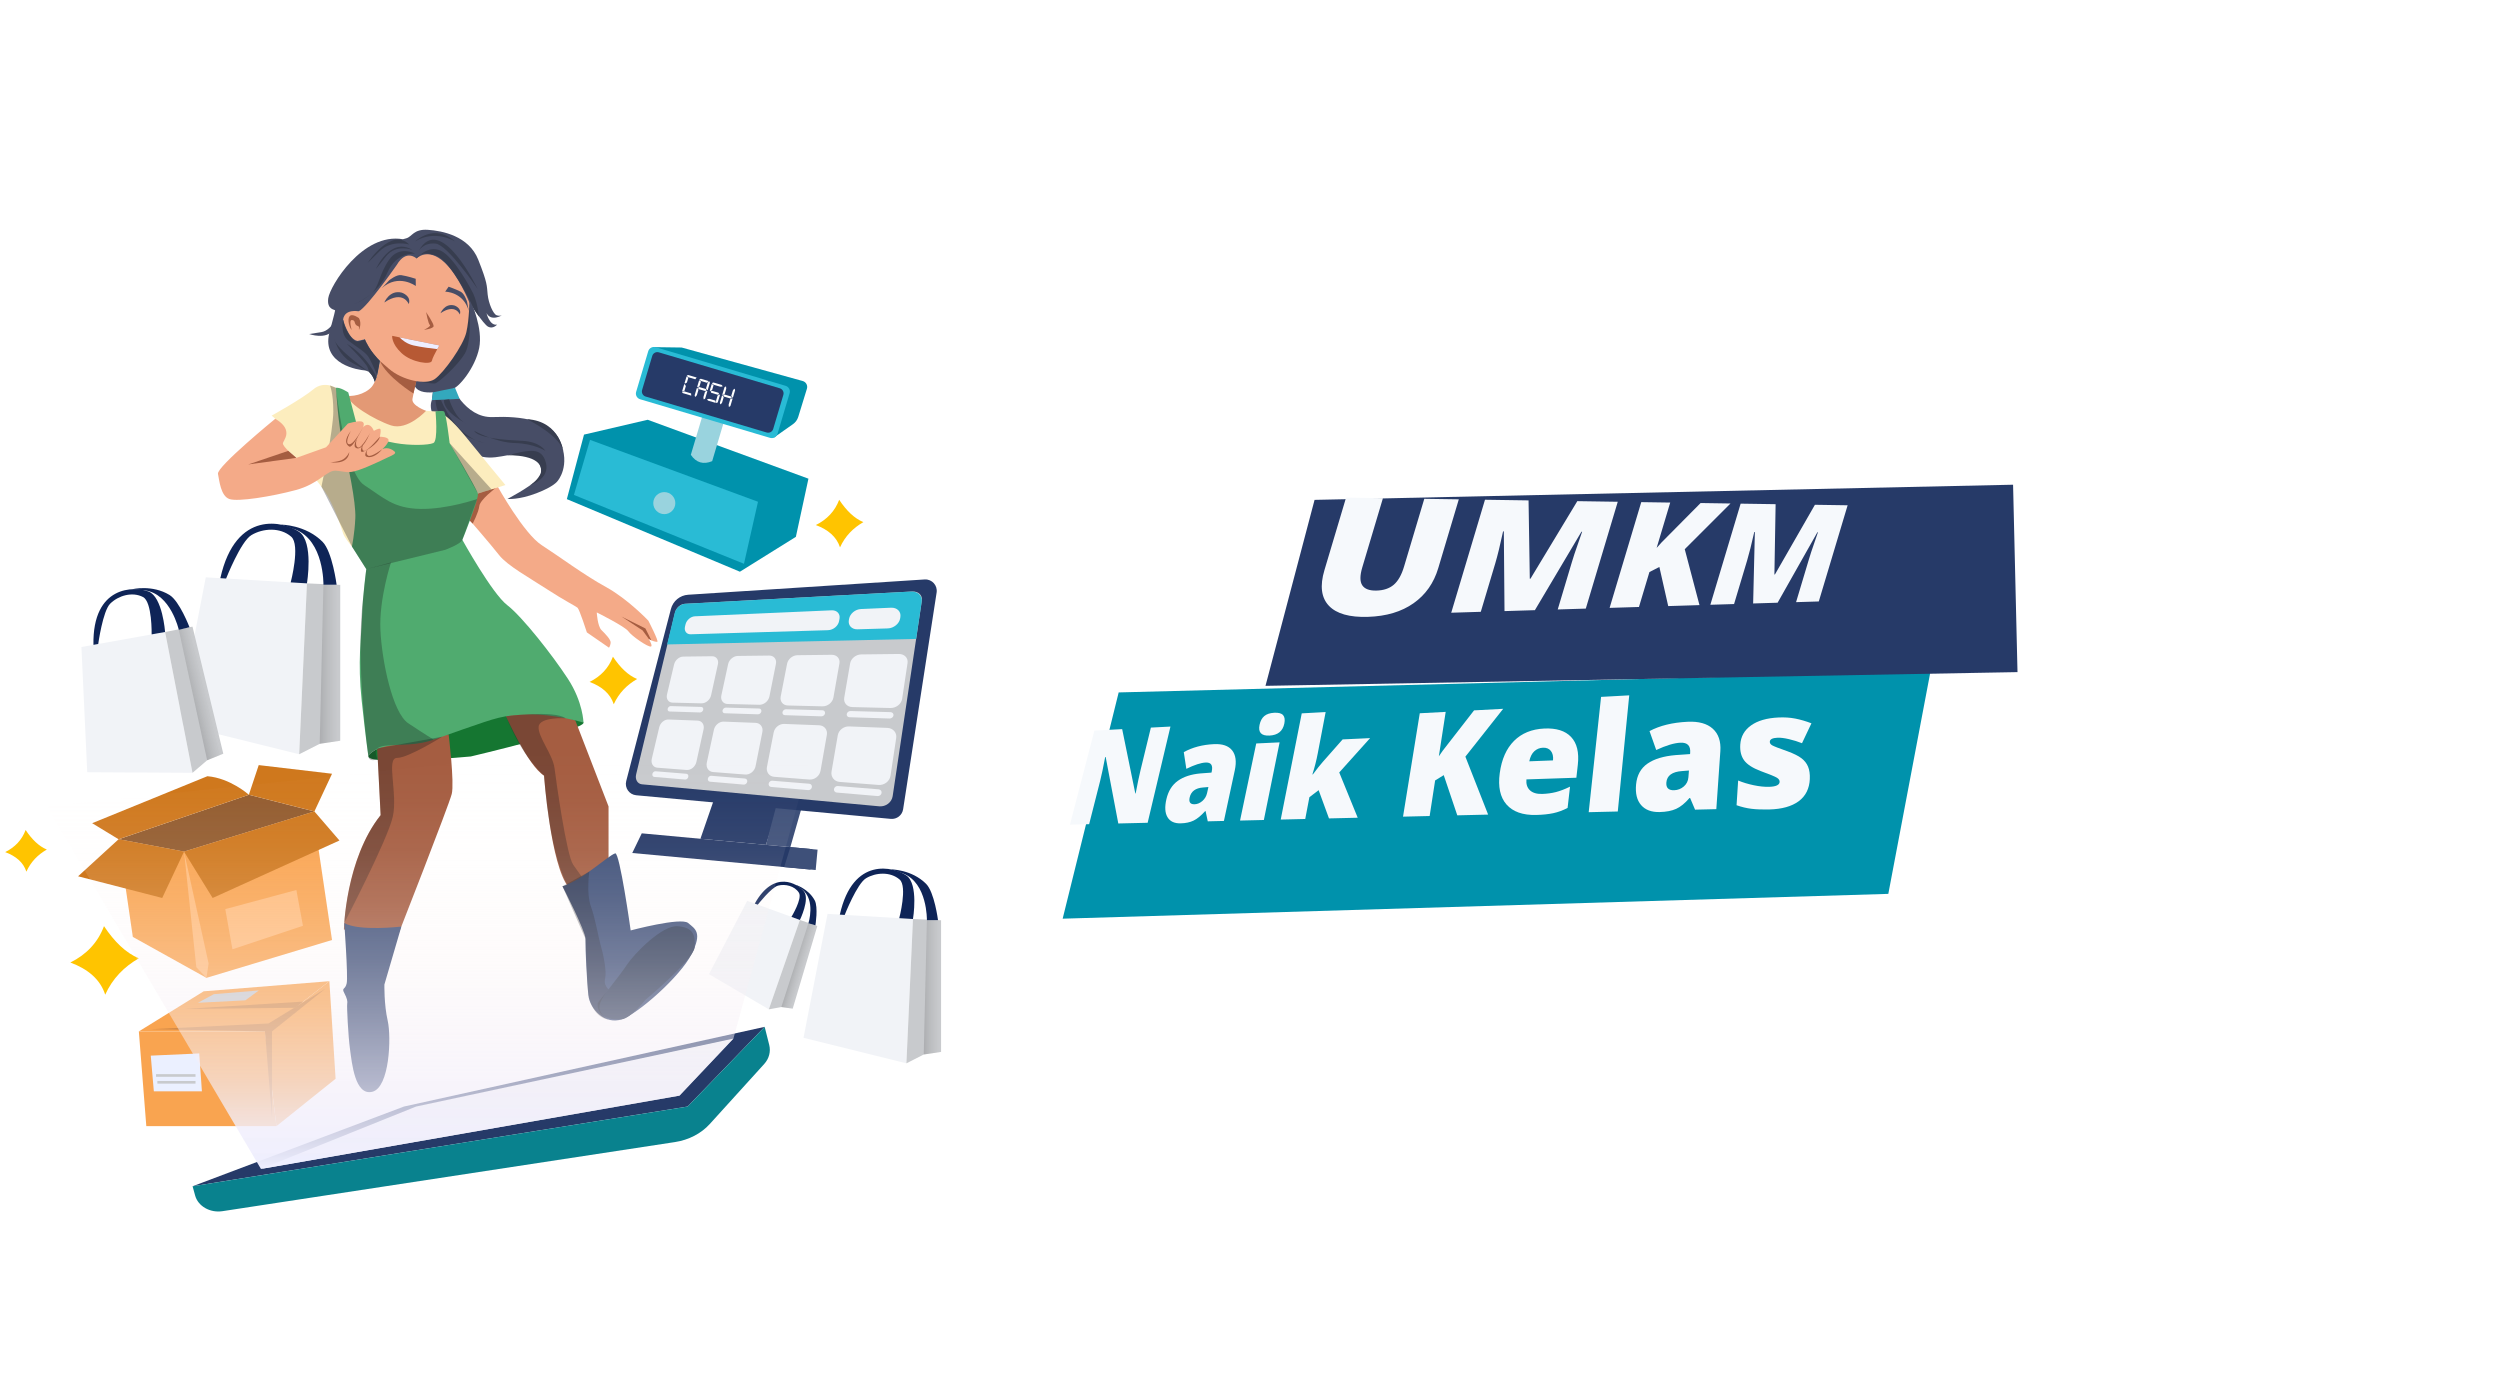 <svg width="422" height="236" viewBox="0 0 422 236" fill="none" xmlns="http://www.w3.org/2000/svg">
<path d="M53.07 138.642L56.047 158.672L34.848 165.064L22.421 158.151L20.014 141.667L31.062 143.753L53.07 136.972V138.642Z" fill="#F9A450"/>
<path d="M42.007 134.156L53.07 136.972L31.062 143.753L20.014 141.667L42.007 134.156Z" fill="#935C2F"/>
<path d="M57.299 141.876L53.07 136.972L31.062 143.753L35.893 151.579L57.299 141.876Z" fill="#CF781D"/>
<path d="M27.382 151.579L31.062 143.753L20.014 141.667L13.18 147.919L27.382 151.579Z" fill="#CF781D"/>
<path d="M15.555 138.954L20.014 141.667L42.009 134.156C42.009 134.156 38.87 131.34 35.006 131.025L15.557 138.954H15.555Z" fill="#CF781D"/>
<path d="M53.07 136.972L56.047 130.608L43.673 129.148L42.007 134.156L53.07 136.972Z" fill="#CF781D"/>
<path d="M35.213 162.638L31.062 143.753L33.138 163.264L34.848 165.064L35.213 162.638Z" fill="#FFBC7C"/>
<path d="M38.029 153.456L39.233 160.237L51.138 156.274L50.026 150.229L38.029 153.456Z" fill="#FFBC7C"/>
<path d="M23.436 174.102L24.697 190.091H46.663L44.727 174.102H23.436Z" fill="#F9A450"/>
<path d="M55.595 165.623L44.727 174.102L46.663 190.091L56.649 182.096L55.595 165.623Z" fill="#F9A450"/>
<path d="M34.379 167.333L23.436 174.102H44.727L55.595 165.623L34.379 167.333Z" fill="#F9A450"/>
<path d="M31.178 170.31L51.178 169.067L49.831 170.12L31.178 170.31Z" fill="#D38946"/>
<path d="M25.447 173.729L44.727 174.102L45.917 188.754V174.102L54.924 166.888L45.322 172.763L25.447 173.729Z" fill="#D38946"/>
<path d="M25.447 178.192L25.968 184.216H34.082L33.634 177.821L25.447 178.192Z" fill="#EBF0FF"/>
<path d="M33.003 181.316H26.34V181.763H33.003V181.316Z" fill="#C8CACD"/>
<path d="M33.003 182.468H26.564V182.915H33.003V182.468Z" fill="#C8CACD"/>
<path d="M36.092 167.816L33.412 169.268L41.414 168.858L43.684 167.186L36.092 167.816Z" fill="#C8CACD"/>
<path d="M34.738 97.453L29.939 122.221L50.501 127.319L51.812 98.472L34.738 97.453Z" fill="#F1F3F7"/>
<path d="M57.43 98.728L51.812 98.472L50.501 127.319L53.965 125.558L57.43 125.037V98.728Z" fill="#C8CACD"/>
<path d="M38.169 97.658C38.169 97.658 40.631 91.408 42.432 90.328C44.399 89.149 47.302 88.98 49.154 90.59C50.742 91.969 49.069 98.308 49.069 98.308L51.812 98.472C51.812 98.472 52.986 91.505 50.499 89.778C48.012 88.048 39.82 85.869 37.191 97.599L38.167 97.658H38.169Z" fill="#0E2457"/>
<path d="M54.597 98.698C54.597 98.698 54.732 91.269 49.838 89.379L47.431 88.554C47.431 88.554 51.548 88.554 54.434 91.442C56.106 93.115 56.818 98.698 56.818 98.698H54.599H54.597Z" fill="#0E2457"/>
<path style="mix-blend-mode:multiply" opacity="0.2" d="M54.597 98.698L53.965 125.558L57.43 125.037V98.727L54.597 98.698Z" fill="url(#paint0_linear_3316_92045)"/>
<path d="M139.689 154.264L135.635 175.182L153.001 179.489L154.109 155.127L139.689 154.264Z" fill="#F1F3F7"/>
<path d="M158.853 155.34L154.109 155.127L153.001 179.489L155.927 178.002L158.853 177.561V155.34Z" fill="#C8CACD"/>
<path d="M142.586 154.439C142.586 154.439 144.663 149.161 146.185 148.25C147.847 147.255 150.298 147.113 151.863 148.472C153.203 149.636 151.793 154.989 151.793 154.989L154.109 155.129C154.109 155.129 155.101 149.246 153 147.786C150.9 146.326 143.981 144.485 141.762 154.392L142.586 154.441V154.439Z" fill="#0E2457"/>
<path d="M156.461 155.316C156.461 155.316 156.575 149.041 152.441 147.447L150.408 146.75C150.408 146.75 153.885 146.75 156.322 149.189C157.734 150.602 158.334 155.316 158.334 155.316H156.459H156.461Z" fill="#0E2457"/>
<path style="mix-blend-mode:multiply" opacity="0.2" d="M156.461 155.316L155.927 178.002L158.853 177.561V155.34L156.461 155.316Z" fill="url(#paint1_linear_3316_92045)"/>
<path d="M13.744 109.213L14.725 130.351L32.494 130.452L27.866 106.678L13.744 109.213Z" fill="#F1F3F7"/>
<path d="M32.494 105.777L27.866 106.678L32.494 130.452L34.97 128.334L37.692 127.227L32.494 105.777Z" fill="#C8CACD"/>
<path d="M16.581 108.705C16.581 108.705 17.352 103.126 18.608 101.89C19.978 100.54 22.313 99.831 24.14 100.778C25.706 101.59 25.596 107.087 25.596 107.087L27.866 106.68C27.866 106.68 27.446 100.77 25.077 99.85C22.708 98.93 15.6 98.77 15.773 108.85L16.579 108.705H16.581Z" fill="#0E2457"/>
<path d="M30.18 106.313C30.18 106.313 28.822 100.229 24.458 99.656L22.332 99.457C22.332 99.457 25.689 98.645 28.611 100.43C30.304 101.463 31.987 105.876 31.987 105.876L30.178 106.315L30.18 106.313Z" fill="#0E2457"/>
<path style="mix-blend-mode:multiply" opacity="0.2" d="M30.18 106.313L34.97 128.334L37.692 127.227L32.494 105.777L30.18 106.313Z" fill="url(#paint2_linear_3316_92045)"/>
<path d="M126.13 152.06L119.676 164.437L129.774 170.379L135.023 155.289L126.13 152.06Z" fill="#F1F3F7"/>
<path d="M137.962 156.308L135.023 155.289L129.774 170.379L131.89 169.991L133.809 170.261L137.962 156.308Z" fill="#C8CACD"/>
<path d="M127.917 152.707C127.917 152.707 130.207 149.782 131.333 149.493C132.561 149.176 134.128 149.545 134.856 150.691C135.481 151.671 133.594 154.77 133.594 154.77L135.023 155.289C135.023 155.289 136.746 151.779 135.699 150.471C134.654 149.163 130.653 146.717 127.408 152.524L127.917 152.709V152.707Z" fill="#0E2457"/>
<path d="M136.463 155.848C136.463 155.848 137.707 151.929 135.41 150.157L134.263 149.341C134.263 149.341 136.446 149.988 137.521 151.975C138.144 153.125 137.639 156.198 137.639 156.198L136.463 155.848Z" fill="#0E2457"/>
<path style="mix-blend-mode:multiply" opacity="0.2" d="M136.463 155.848L131.89 169.991L133.809 170.261L137.962 156.308L136.463 155.848Z" fill="url(#paint3_linear_3316_92045)"/>
<path opacity="0.64" d="M23.016 46.429L20.819 93.416L115.104 63.569L106.314 63.671L27.48 88.379L23.016 46.429Z" fill="white"/>
<path opacity="0.64" d="M34.288 61.468L32.678 85.386L38.954 82.393L40.01 57.239L34.288 61.468Z" fill="white"/>
<path opacity="0.64" d="M42.638 55.044L41.743 81.391L48.278 78.993V50.447L42.638 55.044Z" fill="white"/>
<path opacity="0.64" d="M49.652 48.654L50.026 77.288L57.924 75.223V43.523L49.652 48.654Z" fill="white"/>
<path opacity="0.64" d="M79.125 35.857L78.68 71.492L86.042 69.448L87.461 31.257L79.125 35.857Z" fill="white"/>
<path opacity="0.64" d="M90.621 29.96L88.943 67.512L96.345 64.97L98.49 25.258L90.621 29.96Z" fill="white"/>
<path opacity="0.64" d="M100.278 23.707L98.496 64.348L107.42 61.547L109.219 18.883L100.278 23.707Z" fill="white"/>
<g opacity="0.64">
<path d="M33.231 53.94C43.356 45.13 54.419 35.728 64.669 27.068C66.078 25.887 67.915 24.296 69.335 23.134C71.337 21.607 74.411 22.444 75.393 24.764C75.661 25.355 75.741 25.971 75.747 26.602L75.849 29.557L75.899 31.033L75.901 31.126C75.922 30.702 75.728 30.116 75.412 29.761C74.858 29.069 73.849 28.808 73.015 29.124C72.868 29.181 72.709 29.257 72.599 29.333C72.635 29.31 72.694 29.264 72.73 29.238C82.617 22.157 93.533 14.412 103.523 7.47L108.134 14.395C102.41 18.061 93.953 23.309 88.092 26.968C84.127 29.449 80.12 31.896 76.14 34.355C73.936 35.918 70.786 34.855 70.043 32.248C69.939 31.892 69.888 31.472 69.893 31.124L69.895 31.031L69.945 29.555L70.047 26.599L70.053 26.414V26.367C70.066 27.608 71.54 28.35 72.532 27.599C60.122 36.536 46.605 46.29 34.094 55.041L33.228 53.936L33.231 53.94Z" fill="white"/>
<path d="M94.951 7.002L117.358 4.5L110.986 19.687L94.951 7.002Z" fill="white"/>
</g>
<path d="M79.533 51.023C79.533 51.023 81.559 55.411 80.884 58.756C80.208 62.102 77.348 65.609 76.195 65.721C75.042 65.833 69.91 67.503 69.793 64.247L78.578 49.612L79.533 51.023Z" fill="#474D66"/>
<path d="M79.197 51.342C79.197 51.342 79.752 57.501 78.481 59.653C77.21 61.804 73.951 64.622 73.474 64.721C72.996 64.82 70.969 64.449 70.969 64.449L79.197 51.34V51.342Z" fill="#373D4F"/>
<path d="M64.254 59.779C64.254 59.779 63.897 63.987 62.744 65.297C61.591 66.607 59.347 67.084 57.926 66.727C56.505 66.371 56.267 66.291 56.267 66.291C56.267 66.291 62.733 72.665 66.54 72.722C72.462 72.811 71.926 69.347 71.926 69.347C71.926 69.347 69.462 68.474 69.62 67.362C69.779 66.251 70.693 62.597 70.693 62.597C70.693 62.597 64.693 58.547 64.256 59.779H64.254Z" fill="#E39975"/>
<path d="M69.793 66.423C69.793 66.423 65.292 63.643 64.116 60.916L70.427 63.669L69.793 66.421V66.423Z" fill="#A55D41"/>
<path d="M79.235 50.646C79.235 50.646 79.235 53.822 78.718 56.086C78.2 58.349 74.903 62.916 73.393 63.987C71.883 65.059 67.87 64.186 65.643 62.241C63.415 60.296 61.788 59.104 61.589 57.278C61.589 57.278 58.967 58.469 58.211 55.809C57.455 53.15 58.171 51.441 60.557 52.553C60.557 52.553 64.849 44.889 66.916 43.936C68.983 42.983 70.412 41.118 74.784 42.428C79.157 43.738 79.258 49.617 79.235 50.646Z" fill="#F4AA88"/>
<path d="M71.924 52.671C71.924 52.671 72.28 54.656 72.559 54.854C72.838 55.052 71.565 55.687 71.565 55.687C71.565 55.687 73.154 55.489 73.195 55.052C73.235 54.616 71.924 52.671 71.924 52.671Z" fill="#A55D41"/>
<path d="M60.597 53.704C60.597 53.704 59.444 52.831 59.007 53.386C58.57 53.941 59.007 55.371 59.364 55.689C59.364 55.689 58.847 53.983 59.404 54.021C59.961 54.059 59.801 54.457 60.039 54.776C60.278 55.094 60.635 55.014 60.597 55.253C60.559 55.491 60.599 55.689 60.599 55.689C60.599 55.689 61.112 54.618 60.597 53.704Z" fill="#A55D41"/>
<path d="M69.002 51.342C69.002 51.342 68.088 48.88 64.868 51.063C64.868 51.063 65.742 48.88 67.809 49.395C67.809 49.395 69.479 49.912 69.002 51.34V51.342Z" fill="#474D66"/>
<path d="M77.618 53.095C77.618 53.095 76.896 51.15 74.352 52.875C74.352 52.875 75.042 51.15 76.676 51.557C76.676 51.557 77.996 51.964 77.618 53.095Z" fill="#474D66"/>
<path d="M70.188 48.281C70.188 48.281 67.277 46.102 64.431 48.654L65.689 47.317C65.689 47.317 66.916 46.315 67.722 46.442C68.831 46.615 70.171 47.058 70.171 47.058L70.188 48.281Z" fill="#474D66"/>
<path d="M75.144 49.233C75.144 49.233 78.258 49.245 79.125 52.5L78.838 50.916C78.838 50.916 78.42 49.583 77.778 49.247C76.898 48.788 75.724 48.395 75.724 48.395L75.144 49.233Z" fill="#474D66"/>
<path d="M66.979 44.71C66.979 44.71 62.108 51.717 60.559 52.553C60.559 52.553 58.135 52.057 57.926 53.962C57.926 53.962 58.754 57.271 60.341 57.543L61.591 57.277C61.591 57.277 62.592 59.593 64.118 60.916C64.118 60.916 63.753 63.603 63.249 64.449C63.249 64.449 62.803 62.616 61.65 62.536C60.498 62.456 54.337 61.542 55.57 56.263C55.57 56.263 56.564 52.609 56.564 52.411C56.564 52.213 55.127 52.333 55.409 50.327C55.69 48.321 61.175 39.19 68.012 40.382L68.584 40.224C69.582 39.947 69.8 38.635 72.224 38.794C74.647 38.952 79.138 39.825 80.728 43.837C82.317 47.849 82.159 48.165 82.317 49.713C82.476 51.262 83.272 53.021 83.827 53.213C84.382 53.405 84.741 53.213 84.741 53.213C84.741 53.213 82.913 54.358 82.119 52.85C82.119 52.85 82.636 55.033 83.907 54.795C83.907 54.795 83.232 55.588 82.398 55.151C81.564 54.715 79.199 50.983 79.199 50.983C79.199 50.983 77.365 46.433 75.006 44.273C72.145 41.654 70.315 43.639 70.315 43.639C70.315 43.639 68.584 41.976 66.981 44.71H66.979Z" fill="#474D66"/>
<path d="M57.398 52.295C57.24 52.652 56.245 55.75 54.219 56.067L52.192 56.385C52.192 56.385 55.053 57.417 56.264 55.691L57.396 52.297L57.398 52.295Z" fill="#474D66"/>
<path d="M76.037 64.721C76.037 64.721 78.42 70.598 83.189 70.4C87.959 70.201 92.984 70.925 94.516 74.409C96.385 78.657 94.12 81.199 94.12 81.199C94.12 81.199 93.562 82.112 90.543 83.264C87.524 84.416 85.656 84.218 85.656 84.218C85.656 84.218 89.173 82.393 90.742 80.923C91.668 80.054 91.854 77.548 88.873 76.833C85.892 76.118 83.468 78.103 80.329 76.753C77.189 75.403 71.664 70.638 72.897 67.541L73.136 65.723L76.037 64.723V64.721Z" fill="#474D66"/>
<path d="M70.055 42.824C70.055 42.824 67.393 41.316 65.645 43.896C63.897 46.476 64.055 48.378 62.624 49.612C61.192 50.846 59.826 51.342 59.826 51.342C59.826 51.342 63.857 49.694 65.366 46.081C66.876 42.468 70.055 42.824 70.055 42.824Z" fill="#373D4F"/>
<path d="M69.618 42.189C69.618 42.189 66.876 41.118 65.168 43.261L63.46 45.404C63.46 45.404 65.843 39.924 69.62 42.187L69.618 42.189Z" fill="#373D4F"/>
<path d="M69.088 41.276C69.088 41.276 66.122 40.399 64.095 42.386L62.068 44.373C62.068 44.373 66.014 38.258 69.088 41.276Z" fill="#373D4F"/>
<path d="M57.924 53.962C57.924 53.962 57.329 56.364 58.823 57.516C60.318 58.668 61.749 59.423 62.305 60.414C62.86 61.406 63.66 63.304 63.66 63.304L64.118 60.918C64.118 60.918 62.028 58.788 61.591 57.28C61.591 57.28 60.487 57.955 59.826 57.497C59.165 57.039 57.996 55.175 57.926 53.964L57.924 53.962Z" fill="#373D4F"/>
<path d="M56.463 57.271C56.417 56.902 56.864 59.857 59.522 61.287C62.18 62.718 62.347 62.84 62.347 62.84C62.347 62.84 56.661 58.853 56.463 57.271Z" fill="#373D4F"/>
<path d="M58.53 58.014C58.53 58.014 61.786 61.245 62.066 62.042L62.347 62.84C62.347 62.84 63.194 63.724 63.247 64.451L63.557 63.671C63.557 63.671 62.134 60.199 58.53 58.014Z" fill="#373D4F"/>
<path d="M70.313 43.639C70.313 43.639 72.147 41.268 74.419 42.325C76.691 43.381 79.725 49.186 79.911 49.612C80.666 51.342 80.854 53.424 80.854 53.424L80.06 52.295C80.06 52.295 76.374 44.056 73.473 43.103C70.771 42.215 70.313 43.639 70.313 43.639Z" fill="#373D4F"/>
<path d="M70.657 42.386C70.657 42.386 71.444 40.917 73.511 41.116C75.578 41.314 80.624 48.779 80.624 48.779C80.624 48.779 74.358 35.634 70.655 42.386H70.657Z" fill="#373D4F"/>
<path d="M70.074 40.759C70.074 40.759 73.266 37.583 76.807 40.759C76.807 40.759 73.495 38.648 70.074 40.759Z" fill="#373D4F"/>
<path d="M76.807 65.46L73.068 66.225L72.897 67.541L77.576 67.322L76.807 65.46Z" fill="#33A8BD"/>
<path d="M85.634 76.858C85.634 76.858 92.023 76.58 91.282 79.921C91.282 79.921 90.777 81.058 89.54 81.879C89.54 81.879 92.868 80.822 92.152 78.122C91.436 75.422 89.451 75.909 85.634 76.856V76.858Z" fill="#373D4F"/>
<path d="M88.943 70.752C88.943 70.752 94.949 73.68 95.158 76.538C95.158 76.538 94.696 71.104 88.943 70.752Z" fill="#373D4F"/>
<path d="M74.445 67.541C74.445 67.541 76.851 73.836 81.859 74.787C81.859 74.787 73.636 72.823 73.516 67.512L74.447 67.541H74.445Z" fill="#373D4F"/>
<path d="M75.817 67.404C75.817 67.404 76.811 70.657 78.678 71.492C78.678 71.492 74.823 69.547 74.943 67.541L75.817 67.404Z" fill="#373D4F"/>
<path d="M80.031 72.722C80.031 72.722 83.647 74.707 86.905 74.787C90.163 74.867 92.05 76.105 92.05 76.105C92.05 76.105 91.195 74.557 88.176 74.414C85.157 74.27 80.704 73.952 80.029 72.722H80.031Z" fill="#373D4F"/>
<path d="M74.168 58.309C74.168 58.309 74.016 58.569 73.816 58.929C73.469 59.551 72.984 60.482 72.897 60.916C72.758 61.606 69.538 61.235 67.79 59.613C66.04 57.993 66.2 56.689 66.2 56.689L67.435 56.94L74.168 58.309Z" fill="#B75934"/>
<path d="M74.168 58.309C74.168 58.309 74.016 58.568 73.815 58.929C73.038 58.845 71.14 58.617 69.793 58.309C68.71 58.06 67.902 57.44 67.435 56.94L74.168 58.309Z" fill="#EEEEFF"/>
<path d="M83.987 82.094C83.987 82.094 88.415 90.075 91.436 92.02C94.457 93.965 98.589 97.064 102.286 99.088C105.983 101.113 109.439 104.767 109.439 104.767C109.439 104.767 111.267 108.3 110.948 108.34C110.63 108.38 109.318 108.021 109.04 107.308C108.761 106.595 110.391 109.015 109.874 109.135C109.356 109.255 106.614 107.349 106.059 106.553C105.503 105.758 100.734 103.377 100.734 103.377C100.734 103.377 100.852 105.68 101.528 106.355C102.204 107.03 103.158 107.983 103.078 108.538C102.997 109.093 102.799 109.331 102.799 109.331L99.064 106.749C99.064 106.749 97.812 102.858 97.485 102.581C97.158 102.305 95.169 101.312 92.308 99.445C89.447 97.578 85.632 95.475 84.241 93.689C82.85 91.902 78.916 87.375 78.916 87.375L80.153 82.404L83.985 82.094H83.987Z" fill="#F4AA88"/>
<path d="M83.641 82.393C83.641 82.393 81.023 84.357 80.905 85.428C80.787 86.5 79.788 88.381 79.788 88.381L78.481 87.057L79.431 83.047L83.641 82.393Z" fill="#A55D41"/>
<path d="M56.702 65.459C56.702 65.459 54.675 64.202 52.886 65.723C51.098 67.244 45.852 70.163 45.852 70.163C45.852 70.163 47.64 71.473 47.997 73.201C48.354 74.928 46.804 74.728 48.654 76.107C50.501 77.489 53.243 80.644 54.793 82.908C56.343 85.171 57.476 88.685 57.924 90.054C58.37 91.423 61.41 94.401 61.41 94.401L80.029 83.502L85.316 81.878C85.316 81.878 81.159 76.873 79.237 74.477C77.316 72.081 75.106 69.549 73.514 69.448L71.922 69.347C71.922 69.347 68.801 72.741 66 71.808C63.198 70.876 58.608 68.077 58.788 66.826C58.788 66.826 57.595 65.4 56.702 65.459Z" fill="#FCEDBE"/>
<path d="M79.474 127.693C79.474 127.693 62.406 129.287 62.187 127.693C61.967 126.098 84.125 116.794 90.323 118.104C96.522 119.414 98.074 120.844 98.49 121.974C98.906 123.105 79.474 127.693 79.474 127.693Z" fill="#157631"/>
<path d="M85.419 120.907C85.419 120.907 89.05 129.182 91.833 130.929C91.833 130.929 92.946 146.097 95.967 149.748L102.723 146.175V136.126L97.109 121.605C97.109 121.605 86.796 117.714 85.419 120.905V120.907Z" fill="#A55D41"/>
<path d="M75.728 123.964C75.728 123.964 76.731 132.12 76.254 134.025C75.777 135.93 67.028 158.244 67.028 158.244L58.051 156.894C58.051 156.894 58.289 145.063 64.249 137.598L63.673 126.322L63.555 125.368L75.726 123.961L75.728 123.964Z" fill="#A55D41"/>
<path d="M56.702 65.459C56.702 65.459 57.12 72.247 57.924 75.225C58.728 78.204 60.099 84.755 59.98 87.434C59.862 90.113 59.404 92.246 59.404 92.246L61.828 96.07C61.828 96.07 61.232 100.299 61.112 103.99C60.994 107.684 60.337 111.613 61.053 118.283C61.769 124.953 62.185 127.693 62.185 127.693C62.185 127.693 62.721 125.906 67.431 125.727C72.141 125.548 72.439 125.071 78.161 123.107C83.882 121.143 84.777 120.726 89.19 120.605C93.602 120.485 98.49 121.974 98.49 121.974C98.49 121.974 98.431 118.519 95.868 114.59C93.305 110.66 88.178 104.108 85.615 102.143C83.052 100.177 78.044 91.123 78.044 91.123C78.044 91.123 80.897 84.184 80.662 83.306C80.428 82.429 75.897 74.785 75.897 74.785C75.897 74.785 75.293 69.625 74.941 69.446C74.588 69.267 73.514 69.446 73.514 69.446C73.514 69.446 73.989 74.407 73.155 74.785C72.321 75.162 69.219 75.24 66.718 74.785C64.216 74.329 60.637 73.255 60.637 73.255L58.79 66.246C58.79 66.246 57.458 65.343 56.704 65.455L56.702 65.459Z" fill="#50AB6F"/>
<path opacity="0.3" d="M56.702 65.46C56.702 65.46 58.211 79.759 61.471 81.878C64.731 83.998 66.397 85.825 70.967 85.905C75.538 85.985 80.538 84.23 80.538 84.23C80.538 84.23 78.321 90.392 78.042 91.126C77.763 91.86 75.141 92.813 75.141 92.813L61.828 96.07L59.404 92.246L54.259 82.157C54.259 82.157 56.262 72.608 56.262 69.448C56.262 66.288 55.692 65.067 55.692 65.067L56.699 65.46H56.702Z" fill="#151718"/>
<path opacity="0.3" d="M75.897 74.787L82.966 82.6L80.662 83.308L75.897 74.787Z" fill="#151718"/>
<path opacity="0.3" d="M66.002 94.937C66.002 94.937 63.975 101.071 64.213 106.313C64.452 111.554 66.24 120.308 68.924 122.095C71.607 123.881 73.203 124.849 73.203 124.849C73.203 124.849 71.43 125.594 68.269 125.691C65.109 125.788 64.361 125.864 63.677 126.324C63.113 126.703 63.677 128.169 63.677 128.169C63.677 128.169 62.332 128.735 62.187 127.693C62.041 126.651 59.98 111.434 61.291 101.012L61.83 96.07L66.002 94.939V94.937Z" fill="#151718"/>
<path d="M46.462 70.691C46.462 70.691 36.554 78.797 36.792 79.988C37.031 81.18 37.27 83.707 38.701 84.23C40.132 84.753 45.923 83.796 49.907 82.728C53.892 81.661 55.154 79.335 56.704 79.453C58.253 79.571 58.612 79.988 60.519 79.353C62.425 78.719 65.168 77.329 65.964 76.972C66.76 76.616 66.798 76.415 66.599 76.217C66.401 76.019 65.487 75.344 64.532 75.82C64.532 75.82 65.565 74.907 65.586 74.312C65.607 73.717 64.118 73.717 64.118 73.717C64.118 73.717 64.42 72.407 64.118 72.368C63.816 72.327 63.101 72.726 63.101 72.726C63.101 72.726 62.862 72.009 62.307 71.77C61.752 71.532 61.275 72.127 61.275 72.127C61.275 72.127 61.693 71.323 61.047 71.15C60.401 70.977 58.73 71.492 58.73 71.492L55.034 75.502L50.026 77.288C50.026 77.288 47.556 75.337 47.767 74.787C47.978 74.236 48.594 73.517 48.237 72.484C47.881 71.45 46.462 70.691 46.462 70.691Z" fill="#F4AA88"/>
<path d="M104.889 104.068L108.466 106.412L109.515 107.848L109.952 108.091L108.943 106.081" fill="#A55D41"/>
<path d="M41.898 78.4L50.026 77.288L48.654 76.107L41.898 78.4Z" fill="#A55D41"/>
<path d="M59.235 72.724C59.235 72.724 58.072 74.837 58.908 74.985C59.744 75.133 61.273 72.127 61.273 72.127C61.273 72.127 59.503 75.789 58.937 75.373C58.372 74.958 58.021 74.323 59.235 72.724Z" fill="#A55D41"/>
<path d="M62.455 73.11C62.455 73.11 61.085 75.612 60.517 75.552C59.949 75.493 60.033 74.496 60.335 73.878C60.335 73.878 59.594 75.105 59.951 75.493C60.308 75.882 61.203 76 62.455 73.112V73.11Z" fill="#A55D41"/>
<path d="M64.119 73.715C64.119 73.715 62.069 76.185 61.471 76.107C60.874 76.029 61.298 74.913 61.298 74.913C61.298 74.913 60.648 76.088 61.045 76.267C61.441 76.447 63.988 74.799 64.119 73.717V73.715Z" fill="#A55D41"/>
<path d="M64.53 75.818C64.53 75.818 62.691 77.219 62.155 76.919C61.619 76.62 62.066 75.818 62.066 75.818C62.066 75.818 61.27 76.86 61.891 77.099C62.512 77.337 63.565 76.999 64.53 75.818Z" fill="#A55D41"/>
<path d="M58.967 76.28C58.967 76.28 58.669 77.076 57.924 77.535C57.179 77.995 55.777 78.025 55.777 78.025C55.777 78.025 58.788 78.588 58.967 76.28Z" fill="#A55D41"/>
<path opacity="0.3" d="M74.643 124.354C74.643 124.354 68.951 127.933 67.03 127.933C65.109 127.933 67.195 133.949 66.299 137.879C65.404 141.808 58.112 155.804 58.112 155.804C58.112 155.804 58.749 144.47 64.254 137.6L63.677 126.324L74.643 124.354Z" fill="#151718"/>
<path opacity="0.3" d="M95.5 121.247C95.5 121.247 91.039 120.962 90.919 122.69C90.799 124.417 93.302 127.334 93.602 129.659C93.902 131.983 95.629 144.369 96.761 145.976C97.892 147.584 98.496 148.411 98.496 148.411L95.756 149.322C95.756 149.322 92.906 144.983 91.833 130.929C91.833 130.929 88.145 127.879 85.419 120.907C85.419 120.907 93.48 119.825 95.5 121.247Z" fill="#151718"/>
<path d="M67.75 156.403C67.75 156.403 60.633 157.251 58.11 155.804C58.11 155.804 58.767 164.758 58.528 165.95C58.289 167.141 57.609 166.665 58.11 167.618C58.61 168.571 58.688 169.048 58.608 169.445C58.528 169.841 58.767 174.845 59.085 177.148C59.404 179.451 59.919 185.009 62.841 184.294C65.763 183.579 66.08 175.083 65.444 172.303C64.809 169.523 64.887 166.188 64.887 166.188L67.75 156.403Z" fill="#3E5079"/>
<path d="M94.943 149.604C98.211 148.647 102.565 144.468 103.844 144.046C104.6 143.798 106.458 157.055 106.458 157.055C106.458 157.055 114.962 154.789 116.155 155.802C117.348 156.814 118.619 157.371 116.712 161.105C114.806 164.838 107.731 171.111 104.948 172.062C102.166 173.014 99.543 170.394 99.305 167.932C99.066 165.471 98.792 160.562 98.832 158.483C98.855 157.211 94.941 149.602 94.941 149.602L94.943 149.604Z" fill="#3E5079"/>
<path d="M100.895 169.284C100.895 169.284 104.63 164.678 105.822 162.853C107.015 161.029 111.772 156.12 114.407 156.342C117.042 156.563 117.413 157.86 117.253 159.923C117.092 161.986 108.911 168.808 108.911 168.808C108.911 168.808 106.492 171.881 104.948 172.064C103.405 172.248 100.656 171.826 100.895 169.284Z" fill="#2E3C59"/>
<path opacity="0.3" d="M99.476 147.105C99.476 147.105 98.948 150.822 99.742 153.005C100.536 155.188 100.975 158.126 101.53 160.073C102.086 162.02 102.286 164.005 102.206 164.68C102.126 165.355 101.961 165.751 102.223 166.308C102.485 166.865 102.723 166.996 102.723 166.996C102.723 166.996 100.931 169.116 101.214 170.32C101.496 171.525 102.723 172.105 102.723 172.105C102.723 172.105 99.391 171.968 99.161 166.142L98.834 158.489L94.943 149.609L99.476 147.109V147.105Z" fill="#151718"/>
<path d="M109.331 70.857L98.581 73.361L95.684 84.253L124.895 96.506L134.343 90.617L136.465 80.802L109.331 70.857Z" fill="#0092AC"/>
<path d="M120.215 77.843C118.722 78.463 117.521 78.105 116.611 76.774L119.742 66.253L123.346 67.322L120.215 77.843Z" fill="#99D3DE"/>
<path d="M99.598 74.251L127.95 84.696L125.584 95.167L96.879 83.547L99.598 74.251Z" fill="#29BBD5"/>
<path d="M115.067 58.661L110.155 58.594L132.895 65.706L130.568 73.907L133.849 71.602C134.276 71.302 134.59 70.87 134.744 70.372L136.208 65.618C136.379 65.059 136.056 64.47 135.492 64.314L115.067 58.661Z" fill="#0092AC"/>
<path d="M132.608 65.126L110.673 58.61C110.14 58.452 109.579 58.755 109.421 59.288L107.38 66.146C107.221 66.678 107.525 67.239 108.058 67.397L129.993 73.913C130.526 74.072 131.087 73.768 131.245 73.236L133.286 66.378C133.445 65.845 133.141 65.285 132.608 65.126Z" fill="#29BBD5"/>
<path d="M131.629 65.542L111.21 59.475C110.737 59.335 110.24 59.604 110.1 60.076L108.387 65.831C108.247 66.303 108.516 66.8 108.989 66.94L129.408 73.006C129.88 73.147 130.378 72.878 130.518 72.405L132.231 66.651C132.371 66.179 132.102 65.682 131.629 65.542Z" fill="#263A68"/>
<path d="M112.133 86.787C113.161 86.787 113.995 85.954 113.995 84.926C113.995 83.899 113.161 83.066 112.133 83.066C111.104 83.066 110.271 83.899 110.271 84.926C110.271 85.954 111.104 86.787 112.133 86.787Z" fill="#99D3DE"/>
<path d="M116.683 66.784L115.279 66.367C115.173 66.305 115.124 66.213 115.129 66.09L115.507 66.065L116.655 66.407L116.683 66.784ZM115.154 66.006L115.483 64.9L115.593 64.841L115.773 65.173L115.532 65.981L115.154 66.008V66.006ZM116.191 63.768L115.95 64.576L115.618 64.755L115.559 64.645L115.889 63.54L116.191 63.768ZM117.364 64.025L116.22 63.686L115.918 63.458C115.98 63.352 116.072 63.304 116.195 63.308L117.595 63.724L117.367 64.025H117.364Z" fill="white"/>
<path d="M117.901 65.803L117.635 66.696L117.407 66.997C117.301 66.936 117.253 66.843 117.257 66.721L117.612 65.531L117.721 65.472L117.901 65.803ZM118.319 64.401L118.078 65.209L117.747 65.388L117.688 65.278L118.017 64.173L118.319 64.401ZM119.146 65.664L119.267 65.886L119.045 66.006L117.939 65.677L117.818 65.455L118.04 65.335L119.146 65.664ZM119.364 64.618L118.346 64.316L118.044 64.088C118.106 63.983 118.198 63.934 118.321 63.939L119.594 64.316L119.364 64.618ZM119.336 65.953L119.396 66.063L119.041 67.252C118.98 67.358 118.887 67.406 118.764 67.402L118.737 67.025L119.003 66.132L119.334 65.953H119.336ZM119.182 65.538L119.448 64.645L119.676 64.344C119.782 64.405 119.83 64.498 119.826 64.62L119.472 65.81L119.362 65.869L119.182 65.538Z" fill="white"/>
<path d="M120.812 68.01L119.535 67.63C119.429 67.569 119.381 67.476 119.385 67.354L119.763 67.328L120.785 67.632L120.812 68.01ZM120.447 65.031L120.206 65.839L119.875 66.018L119.816 65.909L120.145 64.803L120.447 65.031ZM121.275 66.295L121.395 66.516L121.173 66.636L120.067 66.307L119.947 66.086L120.168 65.966L121.275 66.295ZM120.477 64.947L120.175 64.719C120.236 64.614 120.329 64.565 120.451 64.569L121.809 64.972C121.914 65.033 121.963 65.126 121.959 65.249L121.581 65.276L120.479 64.949L120.477 64.947ZM121.467 66.584L121.526 66.693L121.171 67.883C121.11 67.989 121.017 68.037 120.895 68.033L120.867 67.655L121.133 66.763L121.465 66.584H121.467Z" fill="white"/>
<path d="M122.157 67.067L121.891 67.959L121.663 68.261C121.558 68.2 121.509 68.107 121.513 67.984L121.868 66.795L121.978 66.736L122.157 67.067ZM121.99 66.694L121.931 66.584L122.286 65.394C122.347 65.289 122.44 65.24 122.562 65.245L122.59 65.622L122.324 66.514L121.992 66.694H121.99ZM123.403 66.928L123.523 67.149L123.304 67.269L122.197 66.94L122.077 66.719L122.299 66.599L123.405 66.928H123.403ZM123.595 67.217L123.654 67.326L123.299 68.516C123.238 68.621 123.145 68.67 123.023 68.666L122.995 68.288L123.261 67.396L123.593 67.217H123.595ZM123.441 66.801L123.707 65.909L123.935 65.607C124.04 65.668 124.089 65.761 124.085 65.884L123.73 67.073L123.62 67.132L123.441 66.801Z" fill="white"/>
<path d="M141.794 92.397C141.216 90.609 139.784 89.4 137.711 88.628C139.588 87.694 140.931 86.295 141.655 84.365C142.869 86.192 144.214 87.506 145.738 88.135C144.024 89.118 142.662 90.484 141.794 92.397Z" fill="#FFC400"/>
<path d="M103.603 118.88C103.025 117.091 101.593 115.883 99.52 115.111C101.397 114.176 102.74 112.778 103.464 110.848C104.678 112.674 106.023 113.989 107.547 114.617C105.833 115.6 104.471 116.967 103.603 118.88Z" fill="#FFC400"/>
<path d="M122.744 128.53L118.23 141.587L129.295 142.612L134.075 127.811L122.744 128.53Z" fill="#263A68"/>
<path d="M137.392 129.091L133.41 142.994L129.295 142.612L132.988 128.682L137.392 129.091Z" fill="#3E5079"/>
<path d="M150.368 138.227L107.391 134.24C106.215 134.13 105.415 133 105.702 131.857L113.25 102.799C113.6 101.453 114.774 100.482 116.163 100.392L156.117 97.81C157.331 97.757 158.287 98.827 158.101 100.025L152.447 136.605C152.291 137.611 151.381 138.319 150.366 138.227H150.368Z" fill="#263A68"/>
<path d="M148.432 136.107L108.362 132.392C107.61 132.323 107.173 131.572 107.378 130.72L113.957 103.362C114.138 102.605 114.873 101.963 115.601 101.923L153.993 99.843C155.017 99.789 155.745 100.472 155.61 101.373L150.682 134.396C150.526 135.438 149.515 136.206 148.432 136.105V136.107Z" fill="#C8CACD"/>
<path d="M154.643 107.85L112.608 108.781L113.883 103.48C114.081 102.659 114.877 101.961 115.667 101.919L153.752 99.856C154.907 99.793 155.73 100.565 155.578 101.586L154.643 107.85Z" fill="#29BBD5"/>
<path d="M139.78 106.376L116.592 107.066C115.884 107.087 115.454 106.509 115.627 105.775L115.713 105.408C115.884 104.678 116.592 104.064 117.297 104.033L140.392 103.02C141.264 102.982 141.857 103.611 141.712 104.427L141.638 104.838C141.49 105.659 140.656 106.349 139.78 106.374V106.376Z" fill="#F1F3F7"/>
<path d="M149.848 106.076L144.746 106.228C143.781 106.258 143.13 105.564 143.285 104.684L143.323 104.463C143.477 103.587 144.372 102.847 145.332 102.805L150.41 102.581C151.419 102.537 152.129 103.233 151.985 104.14L151.949 104.37C151.808 105.281 150.862 106.047 149.848 106.076Z" fill="#F1F3F7"/>
<path d="M118.409 118.724L113.511 118.604C112.825 118.587 112.413 117.971 112.589 117.231L113.788 112.153C113.959 111.432 114.645 110.841 115.327 110.833L120.183 110.774C120.901 110.765 121.353 111.362 121.188 112.109L120.031 117.366C119.862 118.131 119.134 118.741 118.409 118.724Z" fill="#F1F3F7"/>
<path d="M118.158 120.264L113.015 120.099C112.785 120.093 112.646 119.882 112.705 119.631C112.764 119.38 112.998 119.182 113.228 119.188L118.367 119.329C118.61 119.336 118.76 119.551 118.703 119.808C118.646 120.068 118.401 120.27 118.158 120.262V120.264Z" fill="#F1F3F7"/>
<path d="M128.159 118.966L122.812 118.834C122.062 118.815 121.596 118.171 121.762 117.399L122.909 112.101C123.071 111.348 123.802 110.732 124.543 110.723L129.838 110.658C130.621 110.647 131.134 111.272 130.978 112.052L129.884 117.549C129.724 118.351 128.949 118.988 128.157 118.969L128.159 118.966Z" fill="#F1F3F7"/>
<path d="M127.936 120.576L122.32 120.397C122.069 120.388 121.91 120.169 121.967 119.907C122.024 119.646 122.273 119.439 122.525 119.445L128.134 119.599C128.4 119.606 128.571 119.831 128.516 120.101C128.461 120.371 128.202 120.584 127.938 120.576H127.936Z" fill="#F1F3F7"/>
<path d="M138.836 119.23L132.975 119.085C132.156 119.064 131.624 118.391 131.78 117.581L132.861 112.039C133.015 111.253 133.792 110.609 134.603 110.599L140.396 110.529C141.253 110.519 141.838 111.17 141.695 111.987L140.681 117.743C140.533 118.585 139.704 119.249 138.836 119.228V119.23Z" fill="#F1F3F7"/>
<path d="M138.644 120.918L132.487 120.721C132.211 120.713 132.031 120.483 132.084 120.207C132.137 119.933 132.403 119.715 132.677 119.724L138.828 119.892C139.119 119.901 139.313 120.137 139.265 120.42C139.214 120.702 138.937 120.926 138.646 120.918H138.644Z" fill="#F1F3F7"/>
<path d="M150.305 119.513L143.865 119.353C142.966 119.329 142.36 118.623 142.505 117.777L143.504 111.976C143.646 111.154 144.475 110.479 145.364 110.468L151.717 110.39C152.659 110.379 153.324 111.061 153.195 111.917L152.283 117.954C152.15 118.836 151.261 119.534 150.307 119.511L150.305 119.513Z" fill="#F1F3F7"/>
<path d="M150.155 121.285L143.388 121.069C143.086 121.059 142.881 120.818 142.93 120.529C142.979 120.243 143.264 120.015 143.565 120.023L150.322 120.209C150.642 120.217 150.864 120.466 150.82 120.764C150.773 121.061 150.476 121.295 150.157 121.285H150.155Z" fill="#F1F3F7"/>
<path d="M115.899 129.971L110.944 129.585C110.25 129.53 109.84 128.857 110.022 128.083L111.278 122.77C111.457 122.014 112.156 121.426 112.844 121.451L117.757 121.639C118.483 121.666 118.937 122.322 118.764 123.105L117.55 128.617C117.373 129.42 116.632 130.028 115.899 129.971Z" fill="#F1F3F7"/>
<path d="M115.635 131.589L110.433 131.144C110.201 131.125 110.062 130.895 110.123 130.631C110.184 130.367 110.423 130.171 110.657 130.19L115.853 130.612C116.098 130.631 116.25 130.867 116.188 131.137C116.129 131.409 115.88 131.612 115.633 131.591L115.635 131.589Z" fill="#F1F3F7"/>
<path d="M125.778 130.743L120.358 130.321C119.6 130.262 119.131 129.555 119.307 128.743L120.51 123.185C120.681 122.396 121.424 121.78 122.176 121.81L127.543 122.017C128.337 122.046 128.854 122.734 128.689 123.554L127.541 129.33C127.374 130.173 126.582 130.806 125.778 130.745V130.743Z" fill="#F1F3F7"/>
<path d="M125.539 132.439L119.847 131.951C119.592 131.93 119.433 131.688 119.493 131.414C119.552 131.139 119.805 130.933 120.061 130.954L125.746 131.414C126.014 131.435 126.187 131.684 126.13 131.966C126.073 132.251 125.807 132.462 125.539 132.439Z" fill="#F1F3F7"/>
<path d="M136.619 131.587L130.663 131.123C129.832 131.057 129.295 130.315 129.462 129.463L130.598 123.637C130.758 122.81 131.552 122.166 132.376 122.198L138.262 122.424C139.134 122.457 139.725 123.179 139.573 124.039L138.507 130.104C138.35 130.99 137.504 131.654 136.619 131.584V131.587Z" fill="#F1F3F7"/>
<path d="M136.415 133.371L130.159 132.835C129.878 132.812 129.699 132.557 129.754 132.268C129.808 131.979 130.081 131.764 130.359 131.787L136.607 132.293C136.902 132.316 137.101 132.578 137.046 132.877C136.993 133.177 136.708 133.398 136.412 133.373L136.415 133.371Z" fill="#F1F3F7"/>
<path d="M148.295 132.498L141.737 131.987C140.821 131.916 140.211 131.133 140.363 130.239L141.414 124.126C141.564 123.259 142.411 122.586 143.314 122.62L149.783 122.869C150.744 122.905 151.417 123.666 151.28 124.571L150.317 130.947C150.176 131.88 149.266 132.576 148.292 132.5L148.295 132.498Z" fill="#F1F3F7"/>
<path d="M148.132 134.375L141.241 133.784C140.933 133.757 140.726 133.491 140.778 133.185C140.829 132.882 141.121 132.656 141.429 132.681L148.309 133.238C148.637 133.266 148.863 133.54 148.814 133.854C148.765 134.168 148.461 134.4 148.134 134.373L148.132 134.375Z" fill="#F1F3F7"/>
<path d="M108.33 140.667L137.124 143.34L136.805 146.778L106.724 143.987L108.33 140.667Z" fill="#263A68"/>
<path d="M137.688 146.86L132.365 146.367L133.41 142.994L138.007 143.42L137.688 146.86Z" fill="#3E5079"/>
<path d="M4.452 147.136C3.945 145.571 2.693 144.512 0.875 143.835C2.52 143.017 3.694 141.793 4.327 140.102C5.389 141.701 6.567 142.85 7.904 143.403C6.403 144.263 5.21 145.462 4.452 147.136Z" fill="#FFC400"/>
<path d="M17.759 167.903C16.928 165.327 14.865 163.587 11.877 162.473C14.58 161.128 16.514 159.115 17.555 156.333C19.301 158.963 21.241 160.853 23.437 161.763C20.968 163.178 19.007 165.146 17.759 167.903Z" fill="#FFC400"/>
<path d="M116.068 186.785L32.508 200.241L68.185 186.785L129.076 173.33L116.068 186.785Z" fill="#263A68"/>
<path d="M129.076 173.33L116.068 186.785L32.508 200.241L32.939 201.808C33.433 203.611 35.452 204.767 37.546 204.447L113.944 192.78C116.265 192.426 118.355 191.339 119.816 189.728L128.998 179.601C129.819 178.696 130.129 177.517 129.846 176.388L129.076 173.33Z" fill="#09828E"/>
<path d="M70.237 186.785L123.797 175.315L114.694 184.942L44.049 197.317L70.237 186.785Z" fill="#F1F3F7"/>
<g filter="url(#filter0_d_3316_92045)">
<path d="M179.402 107.451L169.946 145.644L309.317 141.455L316.434 103.922L179.402 107.451Z" fill="#0092AC"/>
</g>
<g filter="url(#filter1_d_3316_92045)">
<path d="M193.723 132.144L188.768 132.262L186.638 121.043L186.555 121.047C186.226 122.796 185.941 124.139 185.705 125.074L183.847 132.383L180.608 132.461L184.733 116.586L189.422 116.337L191.641 127.2H191.698C192.009 125.561 192.283 124.251 192.522 123.264L194.268 116.078L197.572 115.903L193.721 132.149L193.723 132.144Z" fill="#F6F9FC"/>
<path d="M203.87 131.902L203.505 130.181H203.424C202.732 130.953 202.084 131.482 201.48 131.775C200.876 132.066 200.146 132.222 199.289 132.241C198.239 132.267 197.5 131.917 197.072 131.197C196.645 130.48 196.586 129.463 196.892 128.145C197.211 126.782 197.851 125.757 198.818 125.065C199.785 124.374 201.051 123.956 202.626 123.815L204.499 123.675L204.539 123.494C204.771 122.444 204.436 121.939 203.534 121.975C202.726 122.009 201.632 122.363 200.253 123.041L199.823 120.222C201.267 119.415 202.964 118.963 204.926 118.87C206.349 118.803 207.368 119.151 207.981 119.919C208.597 120.691 208.749 121.809 208.435 123.273L206.596 131.834L203.868 131.9L203.87 131.902ZM201.643 129.02C202.109 129.008 202.548 128.822 202.96 128.468C203.37 128.113 203.636 127.662 203.758 127.114L203.98 126.11L203.08 126.186C201.803 126.283 201.049 126.839 200.817 127.865C200.638 128.656 200.912 129.042 201.643 129.02Z" fill="#F6F9FC"/>
<path d="M212.613 115.614C212.75 114.964 213.014 114.47 213.406 114.137C213.799 113.802 214.357 113.614 215.085 113.574C215.813 113.534 216.314 113.667 216.584 113.973C216.854 114.28 216.924 114.753 216.795 115.394C216.535 116.679 215.697 117.358 214.289 117.425C212.902 117.493 212.345 116.888 212.613 115.611V115.614ZM213.339 131.674L209.319 131.771L212.051 118.756L215.999 118.571L213.339 131.674Z" fill="#F6F9FC"/>
<path d="M221.613 123.981C222.276 123.085 222.829 122.387 223.273 121.885L226.636 118.071L231.272 117.854L226.064 123.652L229.182 131.292L224.332 131.408L222.586 126.639L221.026 127.827L220.325 131.503L216.185 131.602L219.734 113.675L223.769 113.454L222.441 120.414C222.211 121.623 221.907 122.813 221.531 123.981H221.615H221.613Z" fill="#F6F9FC"/>
<path d="M251.2 130.765L245.99 130.889L243.703 124.104L242.249 125L241.324 131.003L236.831 131.111L239.658 113.658L244.033 113.424L242.876 120.925C243.173 120.446 243.739 119.682 244.577 118.634L248.823 113.169L253.736 112.907L247.356 120.982L251.198 130.765H251.2Z" fill="#F6F9FC"/>
<path d="M259.314 130.826C257.038 130.879 255.366 130.284 254.289 129.05C253.223 127.824 252.847 126.063 253.157 123.77C253.474 121.423 254.279 119.611 255.571 118.32C256.861 117.031 258.558 116.337 260.669 116.236C262.692 116.141 264.202 116.609 265.19 117.649C266.186 118.697 266.57 120.263 266.336 122.351L266.091 124.54L257.659 124.823C257.589 125.612 257.787 126.226 258.252 126.66C258.716 127.095 259.405 127.303 260.313 127.276C261.142 127.251 261.917 127.147 262.637 126.962C263.357 126.776 264.151 126.472 265.019 126.048L264.611 129.634C263.811 130.056 263.002 130.351 262.185 130.527C261.37 130.699 260.412 130.799 259.312 130.824L259.314 130.826ZM260.435 119.474C259.888 119.497 259.411 119.693 258.999 120.064C258.588 120.436 258.303 121.003 258.142 121.769L262.149 121.615C262.215 120.938 262.092 120.406 261.786 120.016C261.48 119.628 261.03 119.446 260.435 119.472V119.474Z" fill="#F6F9FC"/>
<path d="M273.082 130.24L268.173 130.358L270.261 110.895L275.015 110.634L273.082 130.24Z" fill="#F6F9FC"/>
<path d="M286.125 129.927L285.291 127.964H285.185C284.427 128.848 283.68 129.457 282.939 129.792C282.2 130.128 281.267 130.309 280.143 130.335C278.765 130.366 277.722 129.972 277.015 129.153C276.309 128.339 276.029 127.179 276.17 125.679C276.316 124.127 276.953 122.958 278.085 122.167C279.217 121.374 280.802 120.893 282.846 120.72L285.284 120.549L285.301 120.345C285.396 119.149 284.849 118.577 283.671 118.628C282.614 118.672 281.248 119.083 279.569 119.86L278.438 116.668C280.173 115.742 282.314 115.217 284.873 115.095C286.733 115.006 288.147 115.394 289.11 116.261C290.079 117.134 290.51 118.402 290.394 120.069L289.714 129.843L286.12 129.93L286.125 129.927ZM282.601 126.65C283.215 126.631 283.758 126.42 284.227 126.015C284.695 125.61 284.955 125.093 285.004 124.466L285.094 123.323L283.925 123.416C282.261 123.534 281.381 124.173 281.281 125.34C281.205 126.242 281.645 126.679 282.601 126.652V126.65Z" fill="#F6F9FC"/>
<path d="M305.498 124.739C305.428 126.378 304.799 127.639 303.615 128.512C302.428 129.385 300.766 129.847 298.638 129.898C297.49 129.925 296.497 129.888 295.659 129.786C294.825 129.685 293.983 129.482 293.132 129.183L293.398 125.011C294.188 125.34 295.064 125.603 296.025 125.806C296.989 126.008 297.857 126.097 298.628 126.076C299.783 126.042 300.374 125.766 300.401 125.247C300.414 124.979 300.266 124.747 299.954 124.547C299.641 124.348 298.729 123.973 297.219 123.422C295.854 122.906 294.918 122.302 294.412 121.611C293.905 120.921 293.689 120.035 293.757 118.955C293.844 117.594 294.447 116.517 295.568 115.715C296.69 114.913 298.239 114.464 300.222 114.371C301.222 114.325 302.162 114.384 303.036 114.555C303.914 114.726 304.826 114.991 305.77 115.354L304.178 118.714C303.484 118.436 302.747 118.208 301.97 118.027C301.195 117.845 300.562 117.767 300.068 117.786C299.206 117.822 298.767 118.044 298.744 118.453C298.729 118.706 298.868 118.915 299.16 119.079C299.451 119.246 300.302 119.577 301.721 120.073C302.781 120.463 303.57 120.855 304.085 121.252C304.603 121.648 304.976 122.125 305.204 122.682C305.434 123.241 305.532 123.927 305.496 124.743L305.498 124.739Z" fill="#F6F9FC"/>
</g>
<g filter="url(#filter2_d_3316_92045)">
<path d="M212.469 74.948L204.185 106.341L331.124 104.023L330.377 72.389L212.469 74.948Z" fill="#263A68"/>
</g>
<g filter="url(#filter3_d_3316_92045)">
<path d="M246.247 77.568L242.78 89.173C242.027 91.696 240.646 93.668 238.623 95.096C236.586 96.537 234.019 97.309 230.896 97.406C227.801 97.503 225.601 96.883 224.32 95.535C223.03 94.177 222.772 92.175 223.56 89.536L227.216 77.277L233.44 77.372L229.959 89.034C229.539 90.439 229.536 91.454 229.95 92.076C230.362 92.696 231.149 92.993 232.311 92.97C233.546 92.945 234.532 92.616 235.269 91.983C236.003 91.352 236.582 90.334 237.002 88.927L240.42 77.479L246.245 77.568H246.247Z" fill="#F6F9FC"/>
<path d="M253.96 96.432L253.846 82.983H253.719C253.223 85.294 252.784 87.092 252.402 88.372L249.957 96.554L244.968 96.708L250.666 77.635L258.02 77.747L258.229 90.975H258.336L266.251 77.874L273.077 77.979L267.683 96.012L262.945 96.157L265.337 88.157C265.462 87.741 265.605 87.279 265.772 86.771C265.939 86.263 266.368 85.018 267.064 83.04H266.946L259.09 96.276L253.962 96.434L253.96 96.432Z" fill="#F6F9FC"/>
<path d="M286.874 95.423L281.594 95.586L280.101 88.981L278.421 89.844L276.656 95.737L271.703 95.889L277.044 78.04L281.932 78.114L279.639 85.769C280.025 85.294 280.741 84.541 281.784 83.516L287.062 78.192L292.104 78.27L284.385 85.984L286.872 95.423H286.874Z" fill="#F6F9FC"/>
<path d="M295.93 95.145L296.221 83.082H296.12C295.655 85.155 295.252 86.762 294.908 87.91L292.71 95.244L288.707 95.366L293.821 78.296L299.724 78.386L299.519 90.253H299.607L306.359 78.487L311.88 78.572L307.012 94.805L303.176 94.923L305.333 87.731C305.445 87.357 305.576 86.942 305.722 86.484C305.869 86.028 306.252 84.908 306.87 83.128H306.775L300.061 95.018L295.93 95.145Z" fill="#F6F9FC"/>
</g>
<path d="M44.049 197.317L7.904 136.115L138.262 122.426L123.798 175.315L114.694 184.942L44.049 197.317Z" fill="url(#paint4_linear_3316_92045)"/>
<defs>
<filter id="filter0_d_3316_92045" x="98.536" y="32.512" width="308.168" height="203.402" filterUnits="userSpaceOnUse" color-interpolation-filters="sRGB">
<feFlood flood-opacity="0" result="BackgroundImageFix"/>
<feColorMatrix in="SourceAlpha" type="matrix" values="0 0 0 0 0 0 0 0 0 0 0 0 0 0 0 0 0 0 127 0" result="hardAlpha"/>
<feOffset dx="9.43" dy="9.43"/>
<feGaussianBlur stdDeviation="40.42"/>
<feColorMatrix type="matrix" values="0 0 0 0 0 0 0 0 0 0 0 0 0 0 0 0 0 0 0.2 0"/>
<feBlend mode="normal" in2="BackgroundImageFix" result="effect1_dropShadow_3316_92045"/>
<feBlend mode="normal" in="SourceGraphic" in2="effect1_dropShadow_3316_92045" result="shape"/>
</filter>
<filter id="filter1_d_3316_92045" x="167.128" y="103.894" width="152.122" height="48.787" filterUnits="userSpaceOnUse" color-interpolation-filters="sRGB">
<feFlood flood-opacity="0" result="BackgroundImageFix"/>
<feColorMatrix in="SourceAlpha" type="matrix" values="0 0 0 0 0 0 0 0 0 0 0 0 0 0 0 0 0 0 127 0" result="hardAlpha"/>
<feOffset dy="6.74"/>
<feGaussianBlur stdDeviation="6.74"/>
<feColorMatrix type="matrix" values="0 0 0 0 0 0 0 0 0 0 0 0 0 0 0 0 0 0 0.2 0"/>
<feBlend mode="normal" in2="BackgroundImageFix" result="effect1_dropShadow_3316_92045"/>
<feBlend mode="normal" in="SourceGraphic" in2="effect1_dropShadow_3316_92045" result="shape"/>
</filter>
<filter id="filter2_d_3316_92045" x="132.775" y="0.98" width="288.62" height="195.632" filterUnits="userSpaceOnUse" color-interpolation-filters="sRGB">
<feFlood flood-opacity="0" result="BackgroundImageFix"/>
<feColorMatrix in="SourceAlpha" type="matrix" values="0 0 0 0 0 0 0 0 0 0 0 0 0 0 0 0 0 0 127 0" result="hardAlpha"/>
<feOffset dx="9.43" dy="9.43"/>
<feGaussianBlur stdDeviation="40.42"/>
<feColorMatrix type="matrix" values="0 0 0 0 0 0 0 0 0 0 0 0 0 0 0 0 0 0 0.2 0"/>
<feBlend mode="normal" in2="BackgroundImageFix" result="effect1_dropShadow_3316_92045"/>
<feBlend mode="normal" in="SourceGraphic" in2="effect1_dropShadow_3316_92045" result="shape"/>
</filter>
<filter id="filter3_d_3316_92045" x="209.674" y="70.557" width="115.647" height="47.019" filterUnits="userSpaceOnUse" color-interpolation-filters="sRGB">
<feFlood flood-opacity="0" result="BackgroundImageFix"/>
<feColorMatrix in="SourceAlpha" type="matrix" values="0 0 0 0 0 0 0 0 0 0 0 0 0 0 0 0 0 0 127 0" result="hardAlpha"/>
<feOffset dy="6.72"/>
<feGaussianBlur stdDeviation="6.72"/>
<feColorMatrix type="matrix" values="0 0 0 0 0 0 0 0 0 0 0 0 0 0 0 0 0 0 0.2 0"/>
<feBlend mode="normal" in2="BackgroundImageFix" result="effect1_dropShadow_3316_92045"/>
<feBlend mode="normal" in="SourceGraphic" in2="effect1_dropShadow_3316_92045" result="shape"/>
</filter>
<linearGradient id="paint0_linear_3316_92045" x1="53.965" y1="112.128" x2="57.43" y2="112.128" gradientUnits="userSpaceOnUse">
<stop stop-color="#0A0A0A" stop-opacity="0.73"/>
<stop offset="0.73" stop-color="#888888" stop-opacity="0.35"/>
<stop offset="1" stop-color="white" stop-opacity="0"/>
</linearGradient>
<linearGradient id="paint1_linear_3316_92045" x1="155.927" y1="166.658" x2="158.853" y2="166.658" gradientUnits="userSpaceOnUse">
<stop stop-color="#0A0A0A" stop-opacity="0.73"/>
<stop offset="0.73" stop-color="#888888" stop-opacity="0.35"/>
<stop offset="1" stop-color="white" stop-opacity="0"/>
</linearGradient>
<linearGradient id="paint2_linear_3316_92045" x1="32.304" y1="117.392" x2="35.13" y2="116.707" gradientUnits="userSpaceOnUse">
<stop stop-color="#0A0A0A" stop-opacity="0.73"/>
<stop offset="0.73" stop-color="#888888" stop-opacity="0.35"/>
<stop offset="1" stop-color="white" stop-opacity="0"/>
</linearGradient>
<linearGradient id="paint3_linear_3316_92045" x1="133.993" y1="162.877" x2="135.831" y2="163.423" gradientUnits="userSpaceOnUse">
<stop stop-color="#0A0A0A" stop-opacity="0.73"/>
<stop offset="0.73" stop-color="#888888" stop-opacity="0.35"/>
<stop offset="1" stop-color="white" stop-opacity="0"/>
</linearGradient>
<linearGradient id="paint4_linear_3316_92045" x1="73.083" y1="197.317" x2="73.083" y2="122.426" gradientUnits="userSpaceOnUse">
<stop stop-color="#EEEEFF"/>
<stop offset="0.07" stop-color="#F0EEFC" stop-opacity="0.87"/>
<stop offset="0.2" stop-color="#F4EFF9" stop-opacity="0.64"/>
<stop offset="0.34" stop-color="#F7F0F6" stop-opacity="0.45"/>
<stop offset="0.47" stop-color="#FAF1F3" stop-opacity="0.29"/>
<stop offset="0.6" stop-color="#FCF2F1" stop-opacity="0.16"/>
<stop offset="0.72" stop-color="#FDF2F0" stop-opacity="0.07"/>
<stop offset="0.84" stop-color="#FEF2EF" stop-opacity="0.02"/>
<stop offset="0.94" stop-color="#FFF3EF" stop-opacity="0"/>
</linearGradient>
</defs>
</svg>
